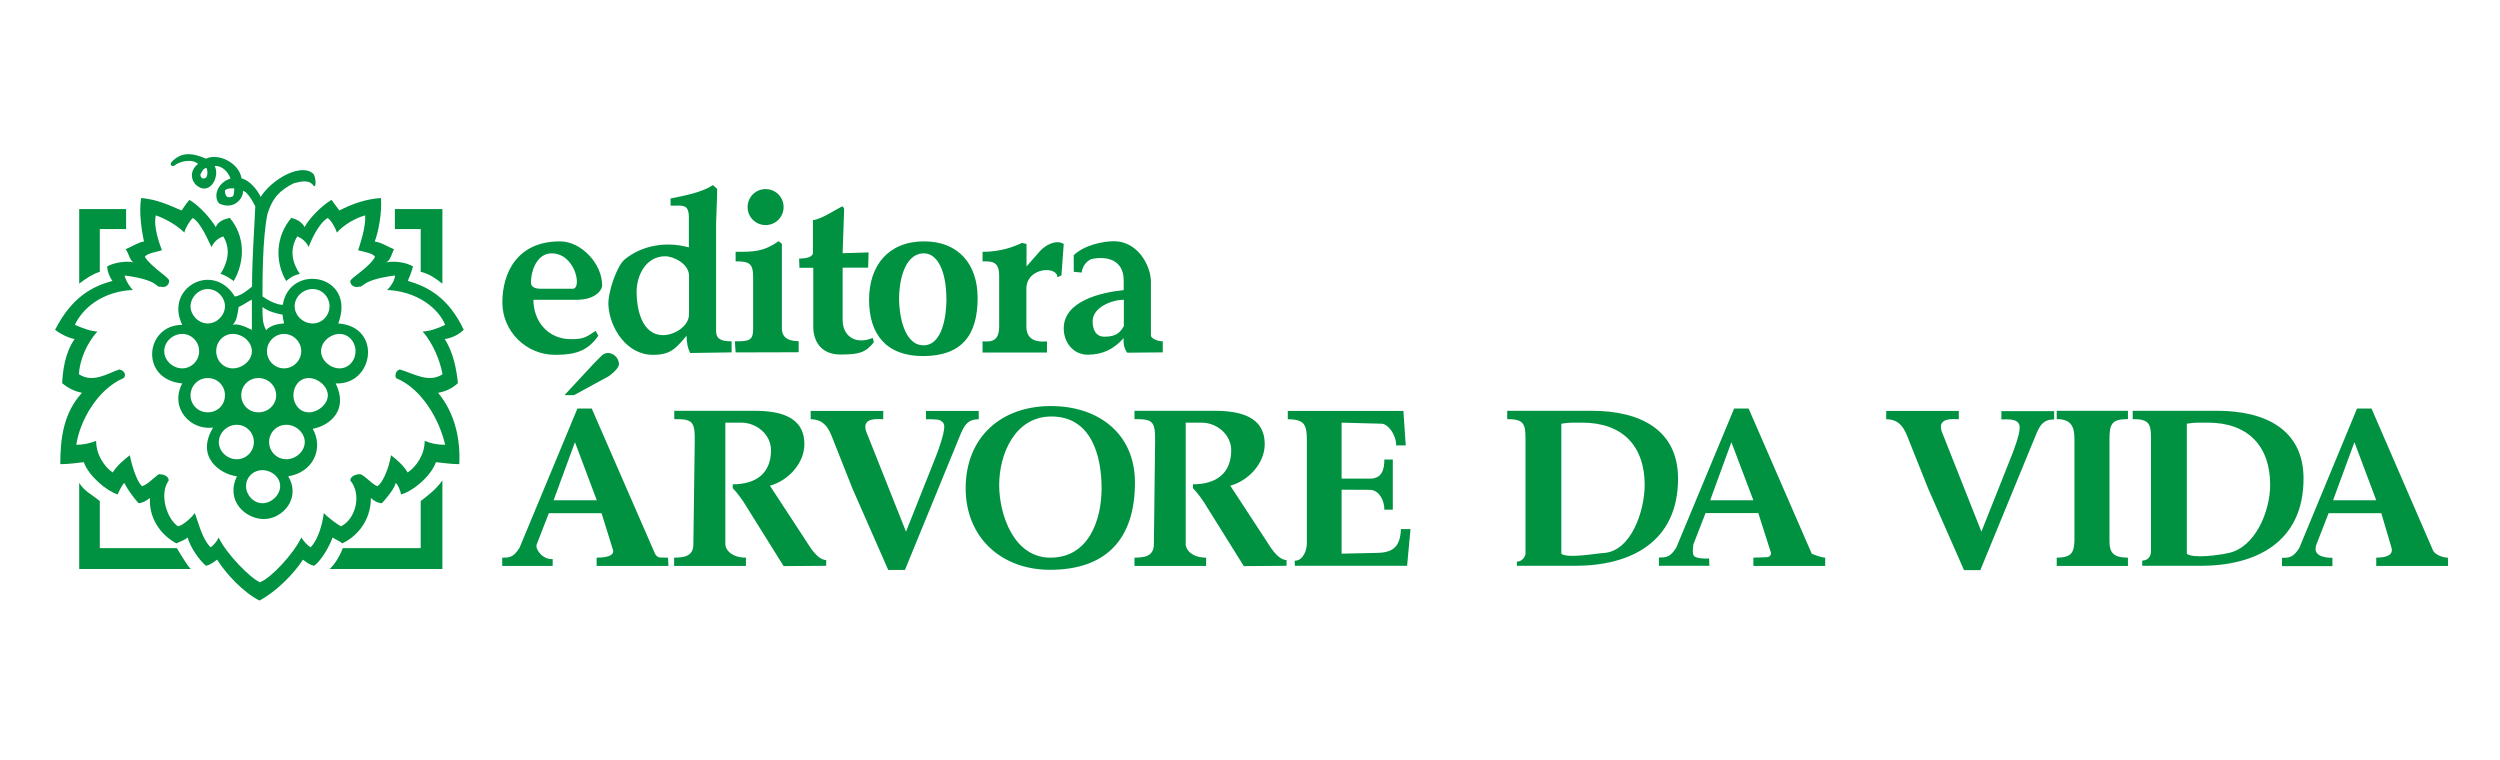 <svg width="227" height="69" viewBox="0 0 227 69" fill="none" xmlns="http://www.w3.org/2000/svg">
<g id="Editora &#195;&#129;rvore da Vida">
<g id="Group">
<path id="Vector" fill-rule="evenodd" clip-rule="evenodd" d="M23.597 52.868C24.602 52.505 26.64 50.299 27.366 48.805C27.548 49.099 27.841 49.462 28.204 49.699C28.93 48.931 29.279 47.535 29.405 46.586C29.935 47.144 30.843 47.744 30.968 47.786C32.281 47.144 32.881 44.91 31.806 43.626C31.806 43.263 32.295 43.067 32.574 43.067C32.895 42.9 33.733 43.975 34.263 44.142C34.626 43.975 35.268 42.774 35.506 41.336C35.994 41.699 36.664 42.285 37.014 42.9C37.739 42.425 38.563 41.336 38.563 40.024C39.094 40.261 39.694 40.387 40.42 40.387C39.931 38.223 38.382 35.347 35.98 34.341C35.855 34.23 35.855 33.671 36.301 33.546C37.544 33.909 38.94 34.816 40.183 33.978C39.945 32.722 39.345 31.228 38.382 30.097C38.982 30.097 39.82 29.79 40.42 29.497C39.82 28.003 37.893 26.453 35.143 26.328C35.268 26.258 35.869 25.532 35.869 25.015C32.7 25.42 33.062 26.146 32.574 26.02C32.406 26.146 31.806 26.02 31.806 25.532C31.806 25.253 33.495 24.331 34.054 23.326C33.886 23.005 33.174 22.893 32.518 22.726C32.685 22.195 33.23 20.631 33.16 19.556C32.281 19.794 31.233 20.394 30.591 21.12C30.48 20.757 30.117 20.045 29.754 19.794C28.916 20.282 28.19 21.958 28.022 22.432C27.827 21.944 27.352 21.595 26.989 21.469C26.277 22.642 26.515 23.842 27.227 24.875C26.626 24.987 26.277 25.28 25.984 25.518C24.909 23.675 25.076 21.385 26.459 19.78C26.864 19.905 27.352 20.073 27.659 20.617C28.022 19.905 29.153 18.705 30.103 18.146C30.466 18.621 30.703 18.984 30.815 19.11C31.778 18.621 33.021 18.09 34.584 17.979C34.71 19.291 34.347 21.106 34.026 21.93C34.584 21.985 35.227 22.418 35.771 22.628C35.59 22.991 35.45 23.661 35.059 23.828C35.771 23.661 36.902 23.828 37.502 24.191C37.377 24.68 37.139 25.267 37.028 25.504C38.703 25.992 40.671 26.9 42.109 29.944C41.705 30.348 41.034 30.711 40.378 30.781C41.216 32.094 41.453 33.629 41.579 34.788C41.02 35.319 40.378 35.556 39.778 35.668C41.328 37.538 41.816 39.912 41.705 42.146C41.034 42.146 40.197 42.034 39.582 41.964C39.136 43.235 37.502 44.603 36.413 44.896C36.371 44.603 36.176 44.072 35.938 43.849C35.771 44.422 35.212 45.092 34.682 45.692C34.319 45.692 33.914 45.455 33.677 45.217C33.677 47.423 32.239 48.805 31.08 49.336C30.787 49.085 30.549 49.043 30.2 48.805C29.879 49.699 29.125 50.941 28.525 51.374C27.994 51.249 27.799 51.011 27.506 50.816C26.71 52.086 25.035 53.762 23.555 54.53C22.061 53.762 20.511 52.086 19.715 50.816C19.422 51.011 19.185 51.249 18.71 51.374C18.152 50.941 17.272 49.699 17.035 48.805C16.742 49.057 16.504 49.099 16.016 49.336C14.982 48.805 13.502 47.409 13.614 45.217C13.307 45.455 12.902 45.692 12.581 45.692C12.05 45.092 11.576 44.422 11.283 43.849C11.045 44.087 10.808 44.617 10.682 44.896C9.733 44.603 8.044 43.235 7.611 41.964C7.01 42.034 6.243 42.146 5.475 42.146C5.475 39.912 5.726 37.538 7.443 35.668C6.885 35.556 6.243 35.305 5.642 34.788C5.712 33.629 5.88 32.094 6.773 30.781C6.243 30.697 5.517 30.348 5 29.944C6.564 26.9 8.448 25.992 10.208 25.504C10.012 25.267 9.733 24.666 9.733 24.191C10.333 23.828 11.576 23.661 12.134 23.828C11.771 23.661 11.701 22.991 11.408 22.628C11.939 22.418 12.581 21.985 13.07 21.93C12.902 21.092 12.581 19.291 12.818 17.979C14.27 18.104 15.331 18.621 16.49 19.11C16.602 18.984 16.783 18.621 17.202 18.146C18.138 18.705 19.171 19.891 19.59 20.617C19.827 20.059 20.386 19.905 20.86 19.78C22.228 21.385 22.298 23.661 21.223 25.518C20.86 25.28 20.511 24.987 20.023 24.875C20.665 23.842 20.986 22.642 20.274 21.469C19.841 21.595 19.436 21.944 19.199 22.432C18.948 21.944 18.277 20.268 17.509 19.794C17.216 20.045 16.797 20.757 16.742 21.12C16.016 20.394 14.871 19.794 14.145 19.556C13.907 20.631 14.508 22.195 14.703 22.726C14.145 22.893 13.321 23.005 13.153 23.326C13.796 24.331 15.485 25.253 15.359 25.532C15.318 26.02 14.885 26.132 14.522 26.02C14.159 26.146 14.466 25.42 11.311 25.015C11.422 25.546 11.953 26.272 12.078 26.328C9.272 26.453 7.471 28.017 6.801 29.497C7.471 29.79 8.309 30.097 8.839 30.097C7.834 31.228 7.234 32.736 7.164 33.978C8.435 34.816 9.761 33.909 10.836 33.546C11.436 33.671 11.436 34.216 11.199 34.341C8.839 35.361 7.248 38.223 6.927 40.387C7.485 40.387 8.197 40.261 8.728 40.024C8.728 41.336 9.524 42.425 10.236 42.9C10.598 42.299 11.311 41.699 11.785 41.336C12.078 42.774 12.595 43.975 12.916 44.142C13.517 43.975 14.41 42.886 14.522 43.067C14.885 43.067 15.318 43.249 15.318 43.626C14.41 44.924 15.192 47.144 16.155 47.786C16.518 47.744 17.272 47.144 17.691 46.586C18.054 47.549 18.361 48.945 19.129 49.699C19.45 49.462 19.729 49.099 19.855 48.805C20.553 50.299 22.745 52.505 23.597 52.868ZM35.855 18.998C35.855 19.556 35.855 20.268 35.855 20.799H38.2V24.68C38.968 24.862 39.499 25.238 40.169 25.755V18.984H35.855V18.998ZM29.921 51.667C30.242 51.43 30.829 50.593 31.122 49.769H38.2V45.497C38.968 44.896 39.61 44.422 40.169 43.612V51.667H29.921ZM17.314 51.667C17.077 51.43 16.546 50.593 16.057 49.769H9.063V45.497C8.337 44.896 7.667 44.617 7.192 43.849V51.667H17.314ZM11.45 18.998C11.45 19.556 11.45 20.268 11.45 20.799H9.063V24.68C8.462 24.862 7.862 25.238 7.192 25.755V18.984H11.45V18.998ZM21.028 17.867C20.679 17.993 20.427 17.867 20.427 17.308C20.553 17.099 20.902 17.099 21.265 17.099C21.265 17.392 21.265 17.867 21.028 17.867ZM18.752 15.242C18.389 15.312 18.319 15.661 18.194 15.842C18.194 16.206 18.515 16.331 18.752 16.08C18.864 15.829 18.864 15.535 18.752 15.242ZM21.139 29.483C21.67 29.357 22.396 29.72 22.871 29.957V27.207C22.396 27.444 22.103 27.682 21.67 27.877C21.558 28.575 21.502 29.12 21.139 29.483ZM23.834 26.914C24.239 27.207 25.09 27.682 25.677 27.682C26.277 23.842 32.392 24.875 30.717 29.371C34.724 29.65 33.956 34.97 30.48 34.816C31.68 37.259 29.921 38.656 28.399 38.935C29.405 40.736 28.441 42.886 26.166 43.249C27.366 45.217 25.677 47.13 23.96 47.13C22.284 47.13 20.441 45.455 21.516 43.249C20.009 43.067 17.719 41.504 19.352 38.823C17.258 39.102 15.387 37.022 16.546 34.816C12.637 34.453 13.181 29.497 16.546 29.497C14.913 26.132 19.352 23.689 21.321 26.928C21.921 26.816 22.354 26.453 22.885 26.02C22.885 23.507 23.08 21.134 23.178 18.733C22.885 18.132 22.368 17.336 22.061 17.336C22.131 17.895 21.335 19.137 19.897 18.481C19.366 17.881 19.66 16.638 20.93 16.206C20.567 15.242 19.785 15.005 19.492 15.075C19.897 15.801 19.38 17.239 18.417 17.113C17.454 16.918 16.979 15.661 17.984 14.879C17.454 14.405 16.337 14.6 15.778 15.075C15.653 15.075 15.415 15.075 15.541 14.754C16.448 13.748 17.454 13.874 18.71 14.405C19.785 13.874 21.712 14.754 21.935 16.206C22.605 16.317 23.387 17.239 23.666 17.881C24.741 16.206 27.394 14.754 28.469 15.801C28.721 16.206 28.721 17.239 28.427 16.806C28.064 16.331 27.394 16.443 26.682 16.638C25.481 17.239 24.755 17.895 24.281 19.445C23.834 21.637 23.834 25.406 23.834 26.914ZM25.789 30.32C26.626 30.32 27.352 31.019 27.352 31.884C27.352 32.75 26.626 33.448 25.789 33.448C24.951 33.448 24.239 32.75 24.239 31.884C24.239 31.019 24.965 30.32 25.789 30.32ZM23.471 34.327C24.351 34.327 25.076 35.026 25.076 35.891C25.076 36.757 24.351 37.441 23.471 37.441C22.577 37.441 21.907 36.743 21.907 35.891C21.907 35.026 22.577 34.327 23.471 34.327ZM21.139 30.32C22.005 30.32 22.871 31.019 22.871 31.884C22.871 32.75 22.005 33.448 21.139 33.448C20.288 33.448 19.632 32.75 19.632 31.884C19.632 31.019 20.288 30.32 21.139 30.32ZM28.385 26.244C29.265 26.244 29.921 26.984 29.921 27.807C29.921 28.617 29.279 29.371 28.385 29.371C27.492 29.371 26.752 28.617 26.752 27.807C26.752 26.984 27.492 26.244 28.385 26.244ZM16.546 30.32C17.384 30.32 18.082 31.019 18.082 31.884C18.082 32.75 17.384 33.448 16.546 33.448C15.708 33.448 14.913 32.75 14.913 31.884C14.913 31.019 15.694 30.32 16.546 30.32ZM18.864 34.327C19.757 34.327 20.427 35.026 20.427 35.891C20.427 36.757 19.757 37.441 18.864 37.441C17.984 37.441 17.3 36.743 17.3 35.891C17.314 35.026 17.984 34.327 18.864 34.327ZM30.829 30.32C31.638 30.32 32.281 31.019 32.281 31.884C32.281 32.75 31.652 33.448 30.829 33.448C30.019 33.448 29.153 32.75 29.153 31.884C29.153 31.019 30.019 30.32 30.829 30.32ZM28.036 34.327C28.874 34.327 29.768 35.081 29.768 35.891C29.768 36.701 28.874 37.441 28.036 37.441C27.199 37.441 26.64 36.687 26.64 35.891C26.64 35.067 27.185 34.327 28.036 34.327ZM25.998 38.572C26.878 38.572 27.673 39.298 27.673 40.135C27.673 40.973 26.878 41.699 25.998 41.699C25.104 41.699 24.434 40.973 24.434 40.135C24.434 39.284 25.104 38.572 25.998 38.572ZM23.834 42.69C24.644 42.69 25.439 43.319 25.439 44.142C25.439 44.952 24.644 45.692 23.834 45.692C23.01 45.692 22.34 44.938 22.34 44.142C22.34 43.319 23.01 42.69 23.834 42.69ZM21.502 38.572C22.382 38.572 23.052 39.298 23.052 40.135C23.052 40.973 22.382 41.699 21.502 41.699C20.609 41.699 19.869 40.973 19.869 40.135C19.883 39.284 20.623 38.572 21.502 38.572ZM18.864 26.244C19.701 26.244 20.427 26.984 20.427 27.807C20.427 28.617 19.701 29.371 18.864 29.371C18.026 29.371 17.3 28.617 17.3 27.807C17.314 26.984 18.026 26.244 18.864 26.244ZM23.834 27.877C23.834 28.841 23.834 29.371 24.169 29.985C24.532 29.511 25.439 29.371 25.789 29.371C25.789 29.245 25.663 28.883 25.663 28.575C25.076 28.45 24.434 28.324 23.834 27.877Z" fill="#009241"/>
<path id="Vector_2" fill-rule="evenodd" clip-rule="evenodd" d="M69.516 17.169C70.424 17.169 71.15 17.895 71.15 18.802C71.15 19.71 70.424 20.436 69.516 20.436C68.609 20.436 67.883 19.71 67.883 18.802C67.883 17.895 68.609 17.169 69.516 17.169ZM49.021 26.216H52.05C52.846 26.118 52.218 23.005 50.082 23.005C48.797 23.005 48.211 24.499 48.211 25.686C48.225 26.104 48.686 26.216 49.021 26.216ZM50.403 32.219C47.778 32.219 45.614 30.097 45.614 27.459C45.614 24.792 46.941 21.916 50.85 21.916C52.79 21.916 54.675 23.954 54.675 25.909C54.675 26.356 54.047 27.221 52.358 27.221H48.434C48.434 29.204 49.789 30.795 51.827 30.795C52.944 30.795 53.181 30.656 54.089 30.041L54.326 30.488C53.391 31.815 52.358 32.219 50.403 32.219ZM62.563 25.001C62.522 23.926 61.139 23.27 60.399 23.27C58.626 23.27 57.803 25.043 57.803 26.495C57.803 27.863 58.179 30.432 60.232 30.432C61.139 30.432 62.563 29.692 62.563 28.52V25.001ZM62.675 32.052C62.438 31.633 62.34 31.005 62.34 30.488C61.335 31.675 60.874 32.219 59.282 32.219C56.881 32.219 55.373 29.762 55.248 27.766C55.15 26.593 56.016 24.136 56.714 23.563C58.221 22.321 60.385 21.874 62.55 22.46V19.752C62.55 18.495 61.991 18.677 60.888 18.677V18.021C62.284 17.741 63.736 17.462 64.741 16.806L65.118 17.155C65.118 18.146 65.021 19.822 65.021 20.282V30.041C65.021 30.739 65.398 30.991 66.431 30.991V31.996L62.675 32.052ZM66.794 31.996L66.724 30.991C67.98 30.991 68.385 30.949 68.385 29.874V25.183C68.385 23.912 68.05 23.731 66.794 23.731V22.865C68.483 22.865 69.293 22.865 70.703 21.902L70.996 22.139V29.818C70.996 30.726 71.68 30.977 72.518 30.977V31.982C70.647 31.996 68.665 31.996 66.794 31.996ZM73.816 24.317H72.588L72.56 23.48C72.993 23.466 73.705 23.438 73.816 23.005V19.975C74.528 19.975 76.273 18.775 76.511 18.733L76.65 18.956L76.511 22.991L78.87 22.921L78.829 24.303H76.511V29.05C76.511 30.502 77.656 31.34 79.247 30.684L79.345 31.075C78.605 32.01 78.019 32.191 76.315 32.191C74.542 32.191 73.844 30.977 73.844 29.651V24.317H73.816ZM89.216 31.996V30.991C90.095 31.061 90.724 30.949 90.724 29.609V25.029C90.724 23.647 89.97 23.745 89.216 23.731V22.865C90.849 22.865 92.036 22.419 92.79 22.055L93.209 22.153V24.192L94.423 22.809C94.842 22.321 95.861 21.692 96.587 22.153L96.378 25.001L96.015 25.183C96.015 24.108 93.195 24.275 93.195 26.216V29.623C93.195 30.684 93.823 31.089 95.066 31.005V32.01H89.216V31.996ZM83.897 23.005C82.04 23.005 81.635 25.741 81.635 27.096C81.635 28.603 82.082 31.354 83.855 31.354C85.628 31.354 85.935 28.506 85.935 27.221C85.935 24.527 85.083 23.005 83.897 23.005ZM78.912 27.221C78.912 24.094 80.671 21.916 83.91 21.916C87.038 21.916 88.769 23.996 88.769 27.054C88.769 30.46 87.303 32.331 83.813 32.331C80.504 32.331 78.912 30.39 78.912 27.221ZM102.032 27.221C100.971 27.221 99.212 27.891 99.212 29.176C99.212 29.874 99.463 30.572 100.287 30.572C101.432 30.572 101.739 30.125 102.046 29.609V27.221H102.032ZM102.032 30.698C101.153 31.675 100.162 32.206 98.765 32.206C97.453 32.206 96.587 31.102 96.587 29.818C96.587 27.319 99.994 26.551 102.032 26.342V25.462C102.032 23.521 100.399 23.242 99.114 23.521C98.989 23.549 98.305 23.898 98.221 24.75L97.495 24.68C97.495 24.192 97.495 23.633 97.495 23.172C98.43 22.265 100.134 21.902 101.139 21.902C103.331 21.902 104.504 24.15 104.504 25.588V30.474C104.504 30.684 105.02 30.991 105.579 30.991V31.996L102.353 32.024C102.116 31.717 101.977 31.284 102.032 30.698Z" fill="#009241"/>
<path id="Vector_3" fill-rule="evenodd" clip-rule="evenodd" d="M211.841 45.427C213.126 45.427 214.48 45.427 215.764 45.427L213.782 40.15L211.841 45.427ZM214.019 37.092H215.331L220.93 50.006C221.098 50.341 221.768 50.635 222.27 50.635L222.284 51.389C220.12 51.389 217.97 51.389 215.764 51.389V50.635C216.895 50.635 217.314 50.286 217.146 49.727L216.225 46.6C214.633 46.6 213.042 46.6 211.436 46.6L210.333 49.434C209.956 50.453 210.99 50.649 211.785 50.649V51.403H207.206V50.649C207.862 50.649 208.211 50.635 208.77 49.769L214.019 37.092ZM155.283 45.427C156.568 45.427 157.922 45.427 159.207 45.427L157.21 40.15L155.283 45.427ZM157.461 37.092H158.774L164.512 50.286C164.512 50.286 165.378 50.635 165.727 50.635V51.389C163.549 51.389 161.399 51.389 159.207 51.389V50.635L160.435 50.593C160.868 50.565 160.812 50.104 160.812 50.216L159.653 46.586C158.062 46.586 156.47 46.586 154.865 46.586L153.762 49.42C153.762 49.42 153.594 50.328 153.859 50.523C154.111 50.704 154.795 50.746 155.186 50.704L155.214 51.375H150.634V50.621C151.29 50.621 151.64 50.607 152.198 49.741L157.461 37.092ZM50.266 45.427C51.55 45.427 52.904 45.427 54.189 45.427L52.206 40.15L50.266 45.427ZM52.43 37.092H53.728L59.48 50.286C59.48 50.286 59.648 50.621 59.955 50.621L60.653 50.635L60.695 51.389C58.531 51.389 56.381 51.389 54.175 51.389V50.635C55.529 50.635 55.739 50.258 55.669 49.965L54.622 46.6C53.03 46.6 51.438 46.6 49.833 46.6L48.73 49.434C48.562 49.881 49.33 50.858 50.182 50.76V51.389H45.602V50.635C46.259 50.635 46.608 50.621 47.166 49.755L52.43 37.092ZM51.257 35.877L53.965 32.959C54.175 32.75 54.622 32.303 54.622 32.303C55.222 31.703 56.199 32.275 56.199 33.071C56.199 33.49 55.348 34.118 55.25 34.174L52.123 35.877H51.257ZM61.211 51.389V50.635C62.091 50.621 62.943 50.537 62.957 49.448L63.082 40.136C63.11 38.223 62.873 38.055 61.225 38.055V37.301C63.655 37.301 66.056 37.301 68.485 37.301C70.677 37.301 73.037 37.748 73.037 40.331C73.037 42.062 71.585 43.64 69.909 44.101L73.106 48.987C73.484 49.546 74.14 50.802 75.019 50.858V51.375L71.152 51.403L67.745 45.944C67.536 45.567 66.95 44.743 66.531 44.324V43.975C68.695 43.975 70.007 42.942 70.007 40.876C70.007 39.452 68.695 38.377 67.312 38.377H65.861V49.42C65.861 49.881 66.391 50.635 67.731 50.635V51.389C65.651 51.389 63.32 51.389 61.211 51.389ZM103.012 51.389V50.635C103.905 50.621 104.743 50.537 104.771 49.448L104.883 40.136C104.911 38.223 104.673 38.055 103.012 38.055V37.301C105.441 37.301 107.856 37.301 110.272 37.301C112.464 37.301 114.837 37.748 114.837 40.331C114.837 42.062 113.385 43.64 111.71 44.101L114.907 48.987C115.284 49.546 115.94 50.802 116.82 50.858V51.375L112.938 51.403L109.532 45.944C109.322 45.567 108.736 44.743 108.317 44.324V43.975C110.481 43.975 111.794 42.942 111.794 40.876C111.794 39.452 110.481 38.377 109.113 38.377H107.661V49.42C107.661 49.881 108.192 50.635 109.518 50.635V51.389C107.452 51.389 105.106 51.389 103.012 51.389ZM178.32 51.738L175.067 44.338L173.308 39.926C172.931 38.921 172.512 38.069 171.269 38.069V37.315H177.859V38.069C176.84 37.999 175.779 38.083 176.435 39.493L179.911 48.275L182.592 41.532C182.843 40.904 183.388 39.493 183.388 38.823C183.388 37.958 182.313 38.083 181.726 38.083V37.329H186.515V38.083C185.538 38.083 185.231 38.614 184.91 39.368L179.814 51.766H178.32V51.738ZM80.646 51.738L77.393 44.338L75.647 39.926C75.271 38.921 74.852 38.069 73.609 38.069V37.315H80.199V38.069C79.166 37.999 78.119 38.083 78.775 39.493L82.265 48.275L84.946 41.532C85.197 40.904 85.742 39.41 85.742 38.725C85.742 38.502 85.602 38.279 85.504 38.279C85.379 38.069 84.876 38.069 84.08 38.069V37.315H88.869V38.069C87.878 38.069 87.585 38.6 87.249 39.354L82.168 51.752H80.646V51.738ZM95.375 50.635C98.851 50.635 100.024 47.228 100.024 44.338C100.024 41.364 99.089 37.818 95.459 37.818C92.164 37.818 90.726 41.225 90.726 44.031C90.726 46.712 92.038 50.635 95.375 50.635ZM87.682 44.338C87.682 39.717 90.879 36.869 95.417 36.869C99.731 36.869 103.054 39.354 103.054 43.821C103.054 49.001 100.387 51.738 95.347 51.738C90.893 51.738 87.682 48.778 87.682 44.338ZM117.574 51.389L117.56 50.914C118.369 50.914 118.663 49.881 118.663 49.336V39.996C118.663 38.6 118.481 38.069 116.931 38.069V37.315H127.43L127.64 40.443H126.774C126.774 39.479 126.048 38.502 125.462 38.474L121.818 38.377V43.459H124.387C125.476 43.459 125.699 42.663 125.699 41.727H126.467V46.279H125.699C125.699 45.441 125.252 44.575 124.485 44.478L121.818 44.464V50.272L125.043 50.202C126.495 50.174 127.137 49.643 127.207 48.038H128.073L127.765 51.375H117.574V51.389ZM202.347 50.216C204.791 49.699 206.131 46.404 206.131 44.031C206.131 40.457 204.079 38.377 200.477 38.377C199.876 38.377 199.192 38.349 198.564 38.474V50.286C199.164 50.732 201.454 50.411 202.347 50.216ZM194.515 51.389V50.9C194.99 50.9 195.311 50.565 195.311 50.062V39.787C195.311 38.474 195.129 38.055 193.649 38.055V37.301H201.342C205.656 37.301 209.161 38.977 209.161 43.459C209.161 49.239 204.833 51.375 199.82 51.375H194.515V51.389ZM145.552 50.216C148.093 50.118 149.336 46.404 149.336 44.031C149.336 40.457 147.284 38.377 143.681 38.377C143.081 38.377 142.397 38.349 141.769 38.474V50.286C142.383 50.732 144.966 50.244 145.552 50.216ZM137.734 51.389V50.998C138.195 50.998 138.488 50.565 138.516 50.286V39.787C138.516 38.474 138.334 38.055 136.854 38.055V37.301H144.547C148.861 37.301 152.366 38.977 152.366 43.459C152.366 49.239 148.037 51.375 143.025 51.375H137.734V51.389ZM186.752 51.389V50.635C188.135 50.635 188.33 50.118 188.358 49.071V39.787C188.358 38.642 187.967 38.055 186.752 38.055V37.301H193.217V38.055C191.751 38.055 191.541 38.474 191.541 39.898V49.169C191.541 50.16 191.89 50.635 193.217 50.635V51.389H186.752Z" fill="#009241"/>
</g>
</g>
</svg>
